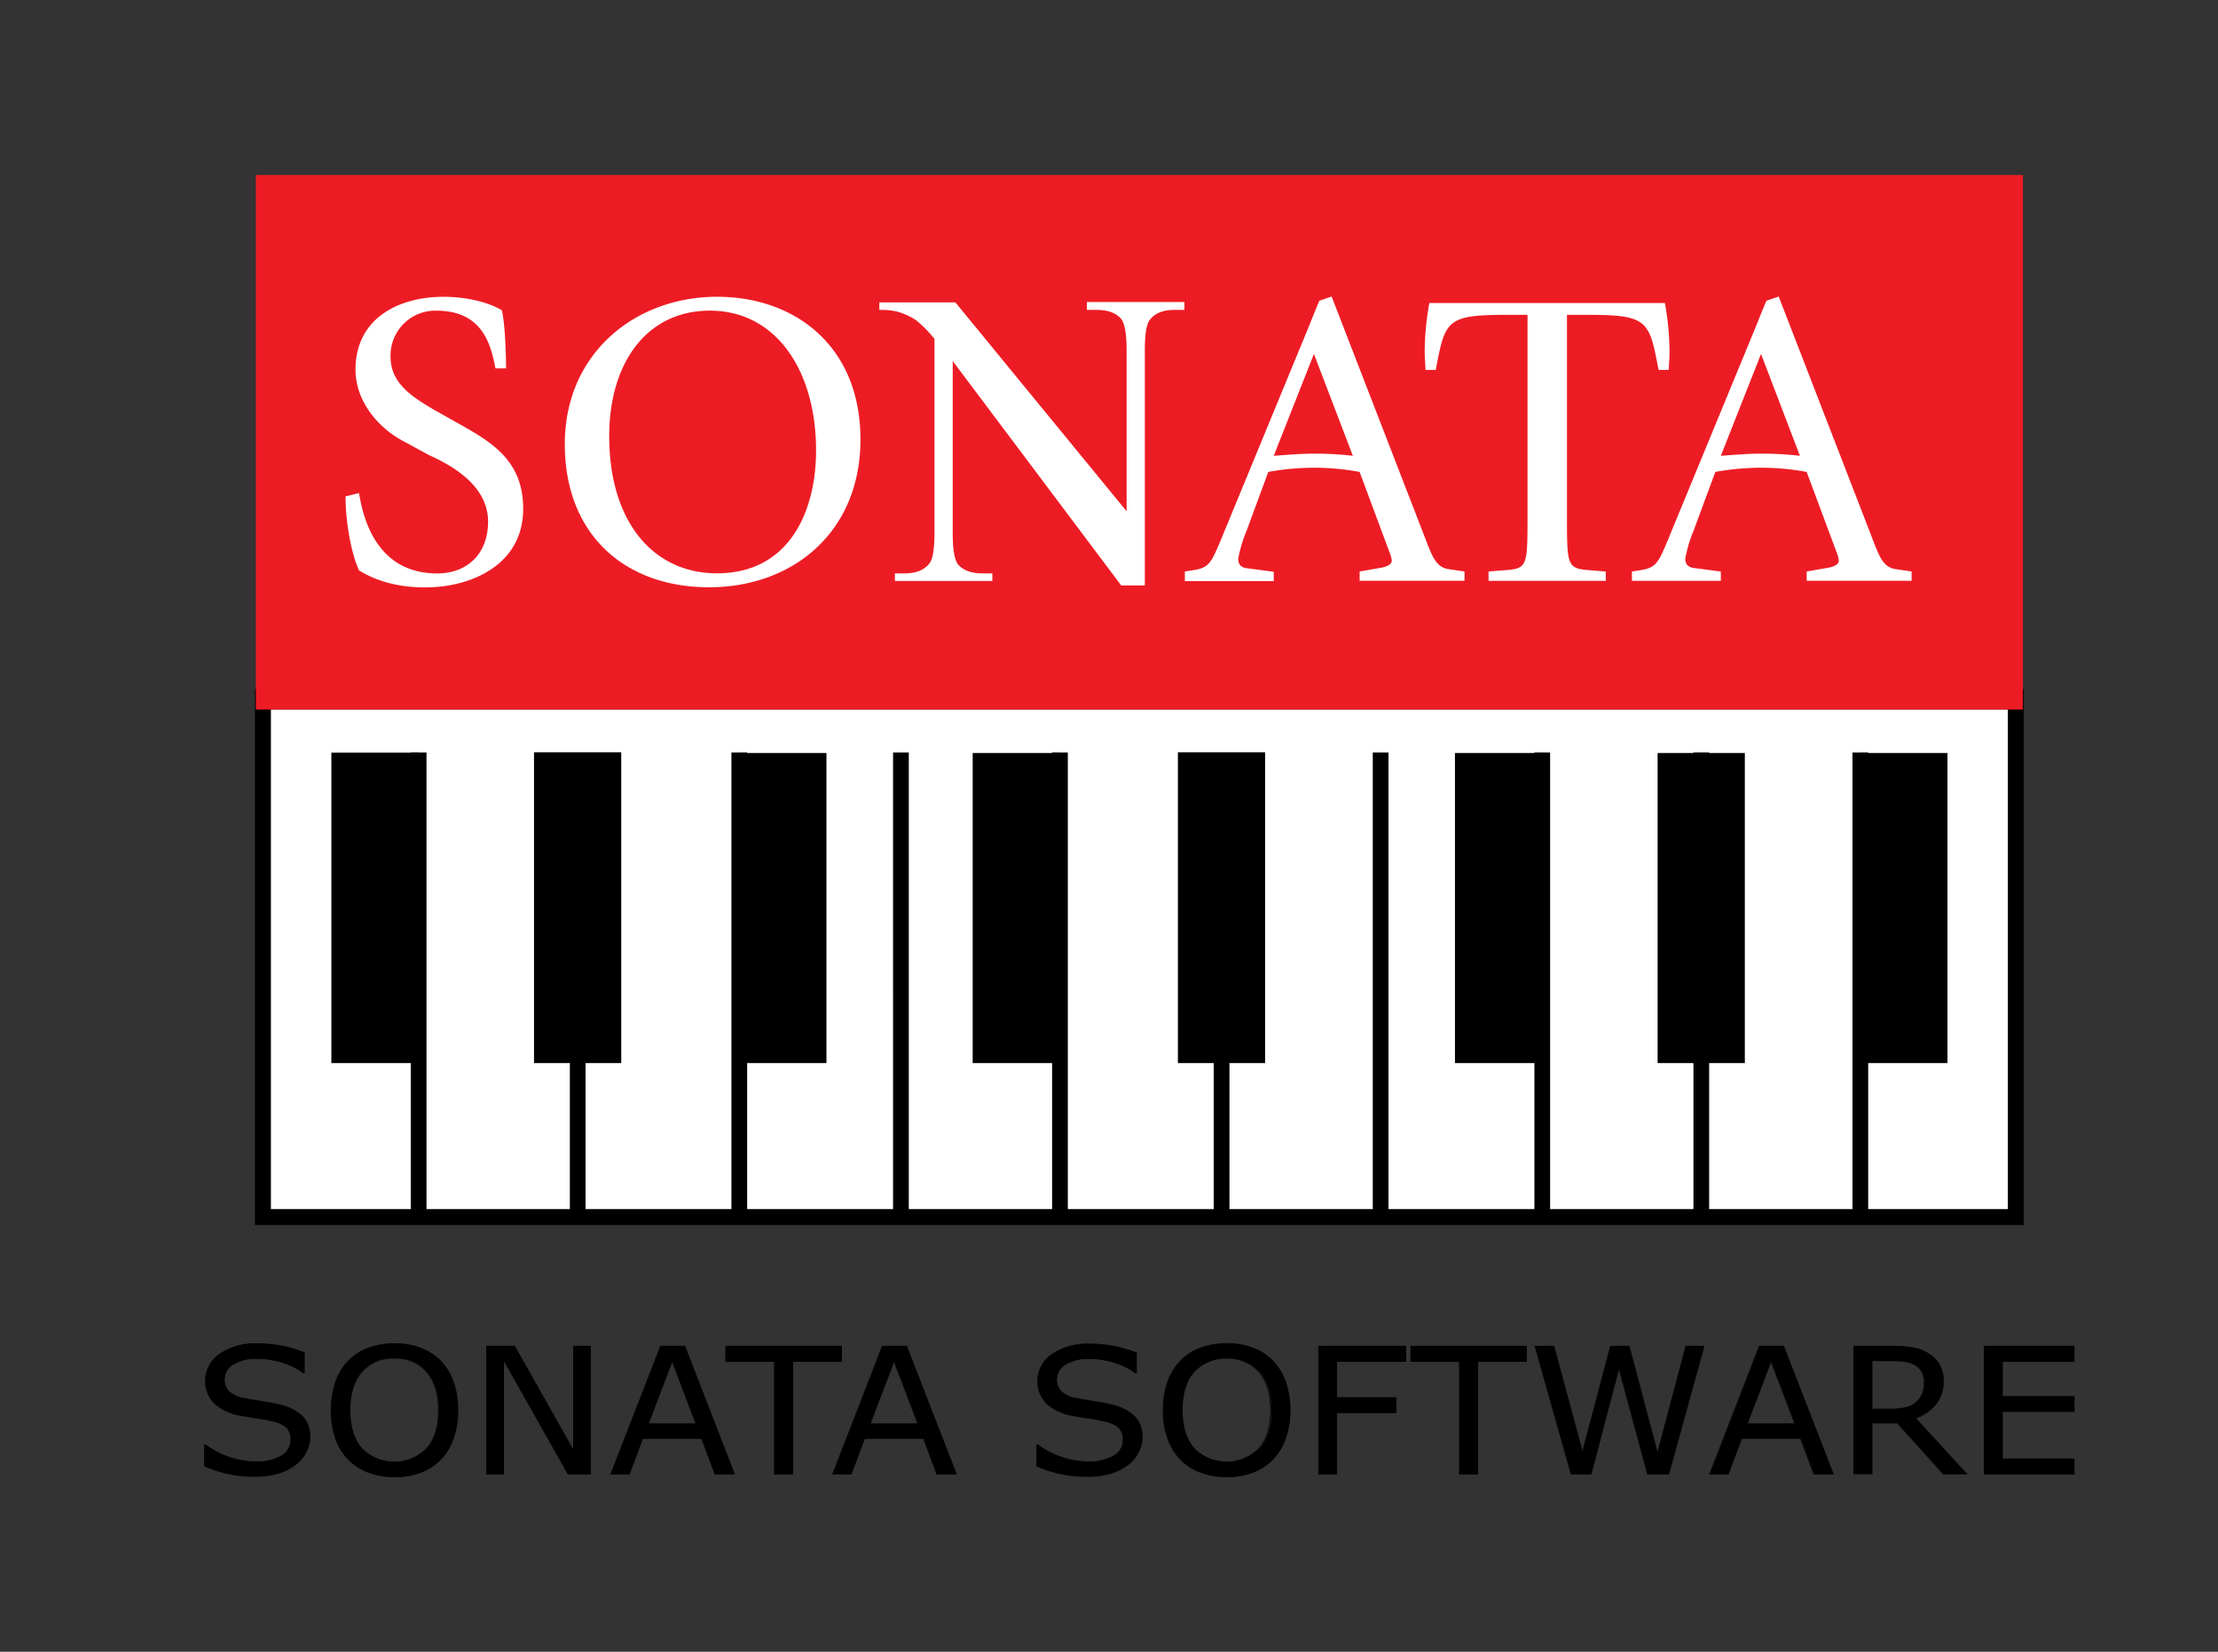 <svg id="Layer_1" data-name="Layer 1" xmlns="http://www.w3.org/2000/svg" viewBox="0 0 564 420"><rect x="0" y="0" width="564" height="420" fill="#333333" stroke="none"/><defs><style>.cls-1{fill:#fff;}.cls-1,.cls-2,.cls-3{fill-rule:evenodd;}.cls-3{fill:#ed1c24;}</style></defs><polygon class="cls-1" points="65.06 180.41 514.4 180.41 514.4 308.44 65.06 308.44 65.06 180.41"/><path d="M514.62,311.49H64.84V175.2H514.62V311.49ZM68.89,307.44H510.57V179.25H68.89V307.44Z"/><polygon class="cls-2" points="84.26 191.39 106.44 191.39 106.44 270.32 84.26 270.32 84.26 191.39"/><polygon class="cls-2" points="135.79 191.3 157.97 191.3 157.97 270.32 135.79 270.32 135.79 191.3"/><polygon class="cls-2" points="187.98 191.47 210.15 191.47 210.15 270.32 187.98 270.32 187.98 191.47"/><polygon class="cls-2" points="247.34 191.47 269.51 191.47 269.51 270.32 247.34 270.32 247.34 191.47"/><polygon class="cls-2" points="299.52 191.3 321.7 191.3 321.7 270.32 299.52 270.32 299.52 191.3"/><polygon class="cls-2" points="369.97 191.47 392.15 191.47 392.15 270.32 369.97 270.32 369.97 191.47"/><polygon class="cls-2" points="421.5 191.47 443.68 191.47 443.68 270.32 421.5 270.32 421.5 191.47"/><polygon class="cls-2" points="473.04 191.47 495.21 191.47 495.21 270.32 473.04 270.32 473.04 191.47"/><path d="M475.05,310.77h-4V191.36h4V310.77Zm-40.44,0h-4V191.36h4V310.77Zm-40.44,0h-4V191.36h4V310.77Zm-41.1,0h-4V191.36h4V310.77Zm-40.44,0h-4V191.36h4V310.77Zm-41.1,0h-4V191.36h4V310.77Zm-40.44,0h-4V191.36h4V310.77Zm-41.1,0h-4V191.36h4V310.77Zm-41.09,0h-4V191.36h4V310.77Zm-40.45,0h-4V191.36h4V310.77Z"/><path class="cls-2" d="M78.78,365.54a8.22,8.22,0,0,1-1,3.76,9.12,9.12,0,0,1-2.63,3.14,14.63,14.63,0,0,1-4.34,2.19,20.13,20.13,0,0,1-6,.78,31.36,31.36,0,0,1-6.74-.66,35.11,35.11,0,0,1-6.09-1.94V367.4h.33a19.58,19.58,0,0,0,6.07,3.17,21.51,21.51,0,0,0,6.48,1.11,12.37,12.37,0,0,0,6.66-1.51,4.57,4.57,0,0,0,2.39-4A4.09,4.09,0,0,0,72.85,363a8,8,0,0,0-3.43-1.59,37.09,37.09,0,0,0-3.79-.72c-1.36-.19-2.79-.43-4.32-.72a13.07,13.07,0,0,1-6.83-3.13A7.8,7.8,0,0,1,52.26,351a7.9,7.9,0,0,1,3.68-6.7,15.78,15.78,0,0,1,9.34-2.6A31.81,31.81,0,0,1,77.38,344v5.1h-.32a16.35,16.35,0,0,0-5.21-2.6,21.18,21.18,0,0,0-6.6-1,10.86,10.86,0,0,0-5.94,1.44,4.27,4.27,0,0,0-2.25,3.71,4.4,4.4,0,0,0,1.12,3.19,7.66,7.66,0,0,0,3.93,1.76c1,.21,2.4.46,4.24.75s3.38.59,4.66.89a12.34,12.34,0,0,1,5.81,2.91,7.27,7.27,0,0,1,2,5.43ZM112,346.05a14.62,14.62,0,0,1,3.25,5.35,21.32,21.32,0,0,1,1.13,7.17,20.91,20.91,0,0,1-1.16,7.2,14.43,14.43,0,0,1-3.22,5.29,13.86,13.86,0,0,1-5.07,3.33,18.88,18.88,0,0,1-6.67,1.11,18.56,18.56,0,0,1-6.65-1.14,13.68,13.68,0,0,1-5.08-3.3,14.45,14.45,0,0,1-3.23-5.3,23.32,23.32,0,0,1,0-14.31,14.8,14.8,0,0,1,3.26-5.4,13.44,13.44,0,0,1,5.09-3.28,18.67,18.67,0,0,1,6.62-1.13,18.39,18.39,0,0,1,6.7,1.14,14,14,0,0,1,5,3.27Zm-.42,12.52q0-6.31-3-9.77a10.45,10.45,0,0,0-8.27-3.43A10.47,10.47,0,0,0,92,348.8q-3,3.45-3,9.77t3.08,9.79a11.66,11.66,0,0,0,16.46,0q3.08-3.37,3.07-9.79Zm38.56,16.25h-5.7L128,345.74v29.08h-4.31V342.31h7.15l15,26.55V342.31h4.31v32.51Zm36.56,0h-4.9l-3.39-9.06h-15L160,374.82h-4.68L168,342.31h6.15l12.62,32.51ZM177,362.05l-6.06-15.95-6.1,15.95ZM214,346.16h-12.4v28.66h-4.61V346.16H184.55v-3.85H214v3.85Zm29.19,28.66h-4.9l-3.4-9.06h-15l-3.39,9.06h-4.69l12.63-32.51h6.15l12.62,32.51Zm-9.74-12.77-6.07-15.95-6.1,15.95Zm57,3.49a8.22,8.22,0,0,1-.95,3.76,9.12,9.12,0,0,1-2.63,3.14,14.63,14.63,0,0,1-4.34,2.19,20.13,20.13,0,0,1-6,.78,31.36,31.36,0,0,1-6.74-.66,34.84,34.84,0,0,1-6.09-1.94V367.4H264a19.75,19.75,0,0,0,6.08,3.17,21.46,21.46,0,0,0,6.48,1.11,12.39,12.39,0,0,0,6.66-1.51,4.57,4.57,0,0,0,2.39-4,4.09,4.09,0,0,0-1.13-3.19,8,8,0,0,0-3.43-1.59,37.09,37.09,0,0,0-3.79-.72c-1.36-.19-2.79-.43-4.32-.72a13.07,13.07,0,0,1-6.83-3.13,7.8,7.8,0,0,1-2.22-5.77,7.9,7.9,0,0,1,3.68-6.7,15.78,15.78,0,0,1,9.34-2.6A31.91,31.91,0,0,1,289,344v5.1h-.32a16.35,16.35,0,0,0-5.21-2.6,21.18,21.18,0,0,0-6.6-1,10.86,10.86,0,0,0-5.94,1.44,4.27,4.27,0,0,0-2.25,3.71,4.4,4.4,0,0,0,1.12,3.19,7.66,7.66,0,0,0,3.93,1.76c1,.21,2.4.46,4.24.75s3.38.59,4.65.89a12.33,12.33,0,0,1,5.82,2.91,7.27,7.27,0,0,1,2,5.43Zm33.26-19.49a14.62,14.62,0,0,1,3.25,5.35,21.32,21.32,0,0,1,1.13,7.17,20.92,20.92,0,0,1-1.15,7.2,14.58,14.58,0,0,1-3.23,5.29,13.91,13.91,0,0,1-5.06,3.33,19,19,0,0,1-6.67,1.11,18.62,18.62,0,0,1-6.66-1.14,13.68,13.68,0,0,1-5.08-3.3,14.45,14.45,0,0,1-3.23-5.3,23.32,23.32,0,0,1,0-14.31,14.8,14.8,0,0,1,3.26-5.4,13.44,13.44,0,0,1,5.09-3.28,18.68,18.68,0,0,1,6.63-1.13,18.34,18.34,0,0,1,6.69,1.14,14,14,0,0,1,5,3.27Zm-.42,12.52q0-6.31-3-9.77a11.72,11.72,0,0,0-16.57,0q-3,3.45-3,9.77t3.08,9.79a11.66,11.66,0,0,0,16.46,0q3.08-3.37,3.07-9.79Zm34.25-12.41H339.92v9.16H355v3.85H339.92v15.65h-4.61V342.31h22.15v3.85Zm30.7,0H375.76v28.66h-4.61V346.16H358.76v-3.85h29.39v3.85Zm45-3.85-9,32.51H419l-7.29-27-7.12,27h-5.08l-9.17-32.51H395l7.29,27,7.17-27h4.68l7.24,27.29,7.24-27.29Zm33,32.51h-4.9l-3.4-9.06h-15l-3.39,9.06h-4.69l12.63-32.51h6.15l12.62,32.51Zm-9.74-12.77-6.07-15.95-6.09,15.95Zm43.69,12.77h-6L482.49,361.9H476v12.92h-4.61V342.31h9.71a30.52,30.52,0,0,1,5.24.38,11.4,11.4,0,0,1,3.76,1.37,8.39,8.39,0,0,1,2.95,2.81,7.88,7.88,0,0,1,1.06,4.29,9.18,9.18,0,0,1-1.88,5.88,11.46,11.46,0,0,1-5.19,3.57l13,14.21Zm-10.78-23.36a5.64,5.64,0,0,0-.52-2.48,4.48,4.48,0,0,0-1.73-1.82,6.61,6.61,0,0,0-2.38-.88,18,18,0,0,0-3.24-.25H476V358.3h4.65a17.94,17.94,0,0,0,3.83-.36,6.17,6.17,0,0,0,2.76-1.35,5.69,5.69,0,0,0,1.55-2.1,7.77,7.77,0,0,0,.5-3Zm38.1,23.36H504.57V342.31h22.84v3.85H509.18v8.91h18.23v3.84H509.18V371h18.23v3.85Z"/><path d="M311.89,375.61a18.78,18.78,0,0,1-6.69-1.15,13.88,13.88,0,0,1-5.13-3.32,14.62,14.62,0,0,1-3.25-5.35,21.08,21.08,0,0,1-1.14-7.22,21.3,21.3,0,0,1,1.13-7.16,15,15,0,0,1,3.28-5.44,13.56,13.56,0,0,1,5.13-3.3,19,19,0,0,1,6.67-1.14,18.73,18.73,0,0,1,6.73,1.15,14,14,0,0,1,5.07,3.29,14.79,14.79,0,0,1,3.28,5.39,23.27,23.27,0,0,1,0,14.45,14.67,14.67,0,0,1-3.26,5.33,14.07,14.07,0,0,1-5.1,3.35,18.9,18.9,0,0,1-6.7,1.12Zm0-33.87a18.82,18.82,0,0,0-6.6,1.13,13.3,13.3,0,0,0-5,3.25,14.72,14.72,0,0,0-3.24,5.37,23.26,23.26,0,0,0,0,14.23,14.54,14.54,0,0,0,3.2,5.27,13.82,13.82,0,0,0,5,3.27,20.24,20.24,0,0,0,13.25,0,13.94,13.94,0,0,0,5-3.3,14.48,14.48,0,0,0,3.2-5.26,20.88,20.88,0,0,0,1.15-7.16,21.36,21.36,0,0,0-1.12-7.14,14.63,14.63,0,0,0-3.23-5.31,13.9,13.9,0,0,0-5-3.24,18.51,18.51,0,0,0-6.65-1.14ZM100.31,375.61a18.88,18.88,0,0,1-6.7-1.15,14,14,0,0,1-5.12-3.32,14.62,14.62,0,0,1-3.25-5.35,23.34,23.34,0,0,1,0-14.38A15,15,0,0,1,88.51,346a13.64,13.64,0,0,1,5.13-3.3,19,19,0,0,1,6.67-1.14,18.69,18.69,0,0,1,6.73,1.15,14.12,14.12,0,0,1,5.08,3.29,14.83,14.83,0,0,1,3.27,5.39,21.47,21.47,0,0,1,1.14,7.21,21.15,21.15,0,0,1-1.16,7.24,14.79,14.79,0,0,1-3.25,5.33,14.11,14.11,0,0,1-5.11,3.35,18.9,18.9,0,0,1-6.7,1.12Zm0-33.87a18.82,18.82,0,0,0-6.6,1.13,13.3,13.3,0,0,0-5,3.25,14.8,14.8,0,0,0-3.24,5.37,23.26,23.26,0,0,0,0,14.23,14.54,14.54,0,0,0,3.2,5.27,13.82,13.82,0,0,0,5,3.27,20.24,20.24,0,0,0,13.25,0,13.94,13.94,0,0,0,5-3.3,14.4,14.4,0,0,0,3.2-5.26,20.64,20.64,0,0,0,1.15-7.16,21.36,21.36,0,0,0-1.12-7.14,14.49,14.49,0,0,0-3.23-5.31,13.82,13.82,0,0,0-5-3.24,18.51,18.51,0,0,0-6.65-1.14Zm176.15,33.78a31.42,31.42,0,0,1-6.76-.66,35.92,35.92,0,0,1-6.11-1.95l-.07,0v-5.59H264a20.33,20.33,0,0,0,6.1,3.17,21,21,0,0,0,6.45,1.11,12.4,12.4,0,0,0,6.61-1.49,4.44,4.44,0,0,0,2.33-3.93,4.05,4.05,0,0,0-1.09-3.11,7.82,7.82,0,0,0-3.39-1.56,33.21,33.21,0,0,0-3.77-.72c-1.38-.19-2.84-.44-4.33-.72a13.31,13.31,0,0,1-6.88-3.16,8.31,8.31,0,0,1,1.46-12.63,15.94,15.94,0,0,1,9.41-2.63,32.61,32.61,0,0,1,6.72.65A32.19,32.19,0,0,1,289,343.9l.07,0v5.28h-.43a17.21,17.21,0,0,0-5.24-2.61,21.18,21.18,0,0,0-6.57-1A10.79,10.79,0,0,0,271,347a4.41,4.41,0,0,0-1.11,6.73,7.55,7.55,0,0,0,3.88,1.74c1,.2,2.35.44,4.23.74s3.39.59,4.66.9a12.45,12.45,0,0,1,5.87,2.93,7.44,7.44,0,0,1,2,5.51,8.31,8.31,0,0,1-1,3.81,9.34,9.34,0,0,1-2.67,3.18,14.7,14.7,0,0,1-4.37,2.2,20.32,20.32,0,0,1-6,.79Zm-12.72-2.79a34.94,34.94,0,0,0,6,1.92,31.78,31.78,0,0,0,6.72.65,19.92,19.92,0,0,0,6-.78,14.58,14.58,0,0,0,4.3-2.16,9,9,0,0,0,2.61-3.11,8.15,8.15,0,0,0,.93-3.71,7.2,7.2,0,0,0-1.92-5.35,12.22,12.22,0,0,0-5.77-2.88c-1.27-.31-2.79-.6-4.65-.89s-3.26-.55-4.24-.75a7.77,7.77,0,0,1-4-1.8,4.53,4.53,0,0,1-1.15-3.26,4.38,4.38,0,0,1,2.3-3.8,11,11,0,0,1,6-1.46,21.48,21.48,0,0,1,6.63,1,16.6,16.6,0,0,1,5.25,2.63h.14v-4.94a31.75,31.75,0,0,0-12-2.24,15.7,15.7,0,0,0-9.28,2.59,7.83,7.83,0,0,0-3.64,6.6,7.72,7.72,0,0,0,2.2,5.7,13,13,0,0,0,6.77,3.1c1.49.29,2.94.53,4.32.73a36,36,0,0,1,3.79.71,8,8,0,0,1,3.48,1.62,4.23,4.23,0,0,1,1.17,3.27,4.69,4.69,0,0,1-2.44,4.11,12.63,12.63,0,0,1-6.73,1.52,21.49,21.49,0,0,1-6.51-1.11,19.78,19.78,0,0,1-6.1-3.19l-.15,0v5.23ZM64.88,375.52a31.59,31.59,0,0,1-6.77-.66,36.1,36.1,0,0,1-6.1-1.95l-.07,0v-5.59h.44a20.33,20.33,0,0,0,6.1,3.17,21,21,0,0,0,6.45,1.11,12.42,12.42,0,0,0,6.61-1.49,4.44,4.44,0,0,0,2.33-3.93A4.05,4.05,0,0,0,72.78,363a7.94,7.94,0,0,0-3.39-1.56,33.21,33.21,0,0,0-3.77-.72c-1.38-.19-2.84-.44-4.33-.72a13.31,13.31,0,0,1-6.88-3.16,8.31,8.31,0,0,1,1.46-12.63,15.92,15.92,0,0,1,9.41-2.63,32.61,32.61,0,0,1,6.72.65,31.91,31.91,0,0,1,5.42,1.63l.07,0v5.28h-.43a17.33,17.33,0,0,0-5.24-2.61,21.18,21.18,0,0,0-6.57-1A10.85,10.85,0,0,0,59.36,347a4.19,4.19,0,0,0-2.2,3.62,4.24,4.24,0,0,0,1.1,3.11,7.59,7.59,0,0,0,3.88,1.74c1,.2,2.35.44,4.23.74s3.39.59,4.66.9A12.5,12.5,0,0,1,76.9,360a7.44,7.44,0,0,1,2,5.51,8.34,8.34,0,0,1-1,3.81,9.45,9.45,0,0,1-2.67,3.18,14.7,14.7,0,0,1-4.37,2.2,20.32,20.32,0,0,1-6,.79Zm-12.72-2.79a34.94,34.94,0,0,0,6,1.92,31.78,31.78,0,0,0,6.72.65,19.8,19.8,0,0,0,5.94-.78,14.52,14.52,0,0,0,4.31-2.16,9.15,9.15,0,0,0,2.61-3.11,8.15,8.15,0,0,0,.93-3.71,7.24,7.24,0,0,0-1.92-5.35A12.27,12.27,0,0,0,71,357.31c-1.27-.31-2.79-.6-4.65-.89s-3.26-.55-4.24-.75a7.77,7.77,0,0,1-4-1.8A4.49,4.49,0,0,1,57,350.61a4.38,4.38,0,0,1,2.3-3.8,11,11,0,0,1,6-1.46,21.57,21.57,0,0,1,6.63,1A16.54,16.54,0,0,1,77.12,349h.15v-4.94a31.75,31.75,0,0,0-12-2.24A15.69,15.69,0,0,0,56,344.42a7.83,7.83,0,0,0-3.64,6.6,7.72,7.72,0,0,0,2.2,5.7,12.92,12.92,0,0,0,6.77,3.1c1.49.29,2.94.53,4.32.73a36,36,0,0,1,3.79.71,8,8,0,0,1,3.48,1.62,4.23,4.23,0,0,1,1.17,3.27,4.69,4.69,0,0,1-2.44,4.11,12.63,12.63,0,0,1-6.73,1.52,21.49,21.49,0,0,1-6.51-1.11,19.78,19.78,0,0,1-6.1-3.19l-.15,0v5.23Zm475.36,2.2H504.46V342.21h23.06v4.06H509.28V355h18.24V359H509.28v11.85h18.24v4.06Zm-22.85-.22H527.3v-3.63H509.07V358.8H527.3v-3.63H509.07v-9.12H527.3v-3.63H504.67v32.29Zm-4.33.22h-6.23l-11.7-13-6.29,0v12.92H471.3V342.21h9.82a29.94,29.94,0,0,1,5.26.38,11.77,11.77,0,0,1,3.8,1.37,8.69,8.69,0,0,1,3,2.85,8,8,0,0,1,1.08,4.35,9.29,9.29,0,0,1-1.91,5.95,11.43,11.43,0,0,1-5.09,3.54l13.1,14.28Zm-24.43-13.14h6.58l11.69,13,5.67,0-13-14.15.16-.05a11.38,11.38,0,0,0,5.14-3.54,9.11,9.11,0,0,0,1.86-5.81,7.84,7.84,0,0,0-1-4.23,8.45,8.45,0,0,0-2.91-2.78,11.35,11.35,0,0,0-3.73-1.35,30.52,30.52,0,0,0-5.22-.38h-9.61v32.29h4.4V361.79Zm-9.61,13.14h-5.14l-3.39-9.06H442.9l-3.4,9.06h-4.91l.06-.15,12.64-32.57h6.3l0,.07,12.68,32.65Zm-5-.22H466l-12.53-32.29h-6L434.9,374.71h4.45l3.39-9.06h15.18l3.39,9.06Zm-37.08.22h-5.36l-7.2-26.67-7,26.67h-5.25l0-.08-9.21-32.64h5l7.21,26.71,7.09-26.71h4.84l7.16,27,7.16-27h4.74l0,.13-9,32.59Zm-5.19-.22h5L433,342.42h-4.29l-7.22,27.21h-.21l-7.22-27.21h-4.51l-7.15,26.95h-.21l-7.27-26.95h-4.5l9.11,32.29h4.92l7.1-26.9h.21l7.27,26.9Zm-43.17.22H371V346.27H358.65v-4.06h29.61v4.06H375.87v28.66Zm-4.61-.22h4.39V346.05H388v-3.63H358.87v3.63h12.39v28.66Zm-31.23.22H335.2V342.21h22.36v4.06H340v9h15.06v4.06H340v15.65Zm-4.61-.22h4.39V359.06h15.07v-3.63H339.81v-9.38h17.54v-3.63H335.42v32.29Zm-92.12.22h-5.14l-3.39-9.06H219.89l-3.39,9.06h-4.91l12.7-32.72h6.3l12.71,32.72Zm-5-.22H243l-12.54-32.29h-6L211.9,374.71h4.45l3.39-9.06h15.18l3.39,9.06Zm-36.65.22h-4.83V346.27H184.44v-4.06h29.61v4.06H201.66v28.66Zm-4.61-.22h4.4V346.05h12.39v-3.63H184.66v3.63h12.39v28.66Zm-10.15.22h-5.13l-3.4-9.06H163.5l-3.39,9.06h-4.92l12.71-32.72h6.3l12.7,32.72Zm-5-.22h4.68l-12.54-32.29h-6l-12.53,32.29H160l3.39-9.06h15.17l3.39,9.06Zm-31.62.22h-5.88l0-.06-16.23-28.72v28.78h-4.53V342.2h7.32l0,.06,14.8,26.19V342.21h4.52v32.72Zm-5.75-.22h5.53V342.42H146v26.44l-.2.05-15-26.49h-7v32.29h4.09v-29l.2-.05,16.41,29Zm167.36-2.84a10.67,10.67,0,0,1-8.31-3.43c-2.06-2.27-3.11-5.59-3.11-9.87s1-7.53,3-9.84a11.82,11.82,0,0,1,16.73,0c2,2.31,3.05,5.62,3.05,9.84s-1,7.61-3.08,9.87a10.7,10.7,0,0,1-8.32,3.43Zm0-26.39a10.42,10.42,0,0,0-8.22,3.4c-2,2.26-3,5.52-3,9.69s1,7.5,3.05,9.72a11.58,11.58,0,0,0,16.31,0c2-2.22,3-5.49,3-9.72s-1-7.43-3-9.69a10.4,10.4,0,0,0-8.19-3.4ZM100.32,371.87A10.67,10.67,0,0,1,92,368.44c-2.06-2.27-3.11-5.59-3.11-9.87s1-7.53,3-9.84a11.82,11.82,0,0,1,16.73,0c2,2.31,3,5.62,3,9.84s-1,7.61-3.08,9.87a10.69,10.69,0,0,1-8.32,3.43Zm0-26.39a10.42,10.42,0,0,0-8.22,3.4c-2,2.26-3,5.52-3,9.69s1,7.5,3,9.72a11.56,11.56,0,0,0,16.3,0c2-2.22,3-5.49,3-9.72s-1-7.43-3-9.69a10.4,10.4,0,0,0-8.19-3.4Zm356.23,16.67H444.08l6.15-16.09h.2l6.12,16.09Zm-12.16-.21h11.85l-5.91-15.54-5.94,15.54Zm-210.84.21H221.08l0-.14,6.1-15.95h.2l6.12,16.09Zm-12.16-.21h11.85l-5.91-15.54-5.94,15.54Zm-44.23.21H164.68l.06-.14,6.09-15.95H171l6.12,16.09ZM165,361.94h11.84l-5.91-15.54L165,361.94Zm315.67-3.53h-4.76V345.92h5.53a17.93,17.93,0,0,1,3.26.25,6.79,6.79,0,0,1,2.41.9,4.5,4.5,0,0,1,1.77,1.87,5.7,5.7,0,0,1,.54,2.53,7.91,7.91,0,0,1-.51,3.06,5.74,5.74,0,0,1-1.58,2.14,6.45,6.45,0,0,1-2.81,1.38,18.13,18.13,0,0,1-3.85.36Zm-4.55-.22h4.55a17.64,17.64,0,0,0,3.8-.36,6.14,6.14,0,0,0,2.72-1.32,5.66,5.66,0,0,0,1.52-2.06,7.75,7.75,0,0,0,.49-3,5.59,5.59,0,0,0-.51-2.43,4.34,4.34,0,0,0-1.69-1.78,6.47,6.47,0,0,0-2.34-.87,18.47,18.47,0,0,0-3.22-.25h-5.32v12.06Z"/><polygon class="cls-3" points="65.06 44.5 514.4 44.5 514.4 180.41 65.06 180.41 65.06 44.5"/><path class="cls-1" d="M109.74,103.82C103.93,100.4,99.31,97,99.31,90.66A11.39,11.39,0,0,1,111,79c12.15,0,13.87,9.31,15,14.67h2.69c0-2.68-.22-11.35-1.08-14.77-2.79-1.72-8.17-3.43-14.84-3.43-11.4,0-22.37,5.46-22.37,18.52,0,8,5.7,14.66,11.83,18l6.88,3.74c8.39,3.75,15,9.1,15,16.92,0,8.34-5.48,13.16-12.9,13.16-14.74,0-18.72-12.74-19.9-20.44l-3.44.85c0,6.75,1.5,14.67,3.44,18.84,3.33,2,8.5,4.3,16.89,4.3,11.4,0,24.84-5.58,24.84-20,0-12.85-8.82-17.34-17.32-22.16l-5.91-3.32Zm70.55,45.51c21.3,0,38.51-14,38.51-37.58,0-23.77-16.67-36.29-36.46-36.29-20.76,0-38.72,14.34-38.72,37.46s15.38,36.41,36.67,36.41Zm-25.38-38.44c0-18.52,9.47-31.9,25.6-31.9,16.89,0,27,15.31,27,35.54,0,15.62-6.89,31.25-25.17,31.25-16.24,0-27.43-13.06-27.43-34.89Zm68.71-34h19.32L286.48,130V89.14c0-4.35-.5-7.08-1.47-8.15-1.31-1.46-3.35-2.19-6.15-2.19h-2.47v-2h24.79v2h-2.53c-3,0-5.14.91-6.39,2.71-.77,1.12-1.15,3.65-1.15,7.63v59.73h-6L242.26,91.8v43.65q0,6.53,1.42,8.15c1.33,1.47,3.39,2.2,6.15,2.2h2.51v1.93H227.56V145.8H230c3,0,5.2-.91,6.47-2.73.77-1.11,1.15-3.66,1.15-7.62V86.16a33,33,0,0,0-4.7-4.76,17.11,17.11,0,0,0-4.7-2.14,17.5,17.5,0,0,0-4.62-.46v-2Zm77.67,70.86h22.6v-2.36l-6.45-.85c-1.18-.11-2.58-.43-2.58-2.47a34.81,34.81,0,0,1,2.15-7.17L322.5,120a66.27,66.27,0,0,1,11.29-1.07A64.27,64.27,0,0,1,345.73,120l7.52,20.23a8.51,8.51,0,0,1,.65,2.24c0,1.18-1.4,1.72-3.33,2l-4.84.85v2.36H372.4v-2.36l-4.3-.64c-2.8-.53-3.87-3-5.49-7.28l-24-62-3.12,1.07c-.86,2-1.72,4.18-2.58,6.32L310.56,137c-2.58,6.2-3.12,7.38-7.21,8l-2.06.32v2.36ZM334.11,90l9.9,25.9a83.14,83.14,0,0,0-10.33-.54c-3.23,0-6.56.32-9.79.54L334.11,90Zm44.42,57.69h29.79v-2.36l-3.87-.32c-6-.43-6-1-6-14V80.06H404c15.16,0,15.38,1.61,17.75,14h2.58c0-.42.21-3.31.21-4.71a73.94,73.94,0,0,0-1.18-12.3H363.46a72.67,72.67,0,0,0-1.19,12.3c0,1.4.22,4.29.22,4.71h2.6c2.36-12.41,2.58-14,17.74-14h5.59V131c0,13.06,0,13.59-5.91,14l-4,.32v2.36Zm36.44,0h22.61v-2.36l-6.46-.85c-1.18-.11-2.58-.43-2.58-2.47a34.81,34.81,0,0,1,2.15-7.17L436.18,120a66.37,66.37,0,0,1,11.29-1.07A64.27,64.27,0,0,1,459.41,120l7.53,20.23a8.88,8.88,0,0,1,.64,2.24c0,1.18-1.39,1.72-3.33,2l-4.84.85v2.36h26.67v-2.36l-4.3-.64c-2.8-.53-3.87-3-5.49-7.28l-24-62-3.12,1.07c-.86,2-1.72,4.18-2.58,6.32L424.24,137c-2.58,6.2-3.12,7.38-7.21,8l-2.06.32v2.36ZM447.8,90l9.89,25.9a83,83,0,0,0-10.33-.54c-3.22,0-6.56.32-9.78.54L447.8,90Z"/></svg>